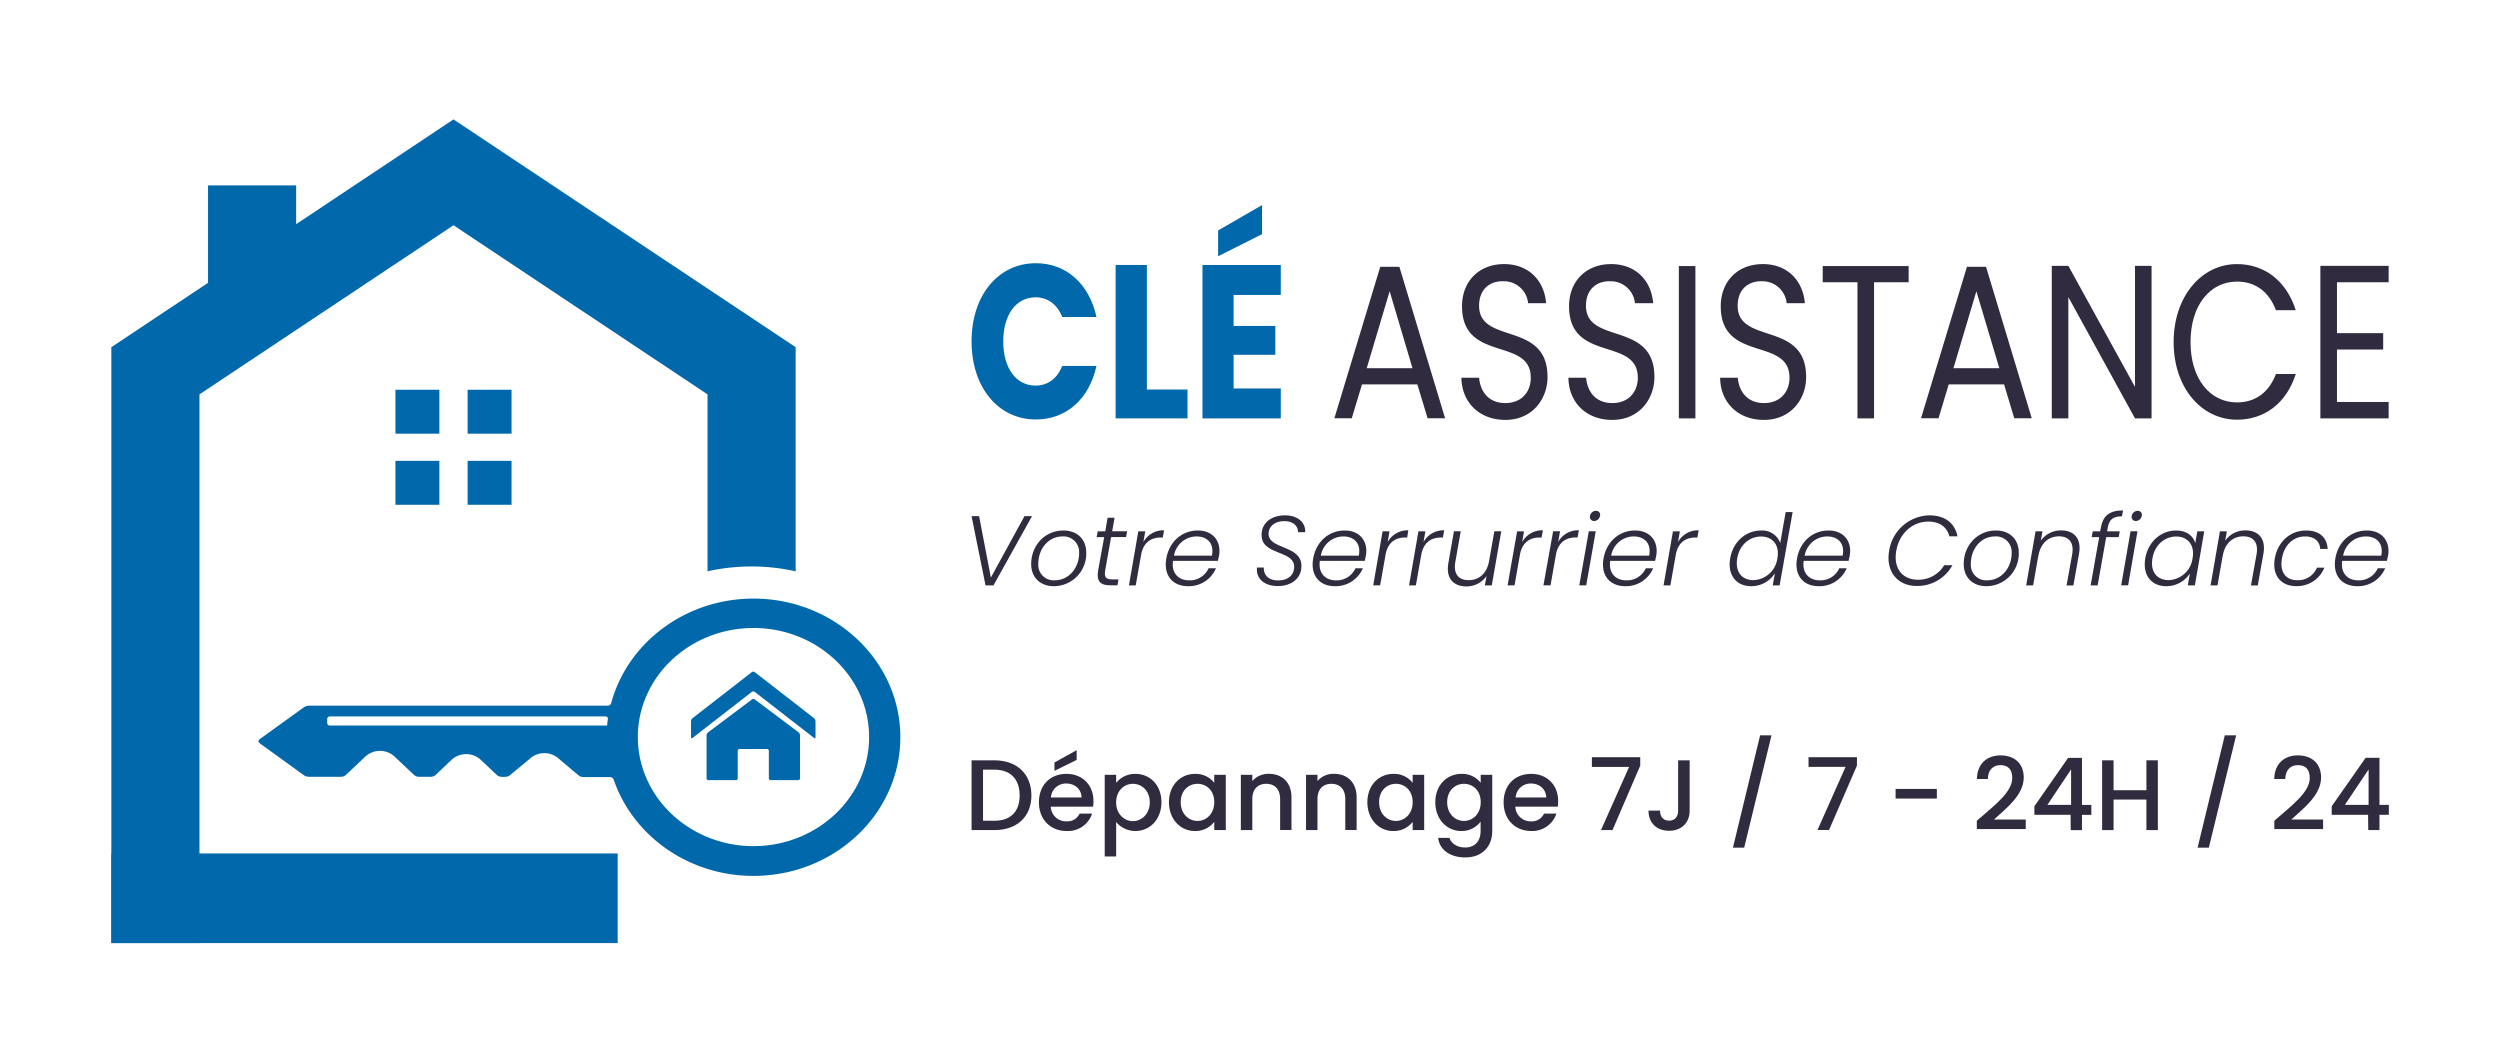 <svg id="logo1" xmlns="http://www.w3.org/2000/svg" viewBox="0 0 800 340"><defs><style>.cls-1,.cls-3,.cls-4{fill:#0168ab;}.cls-2{fill:#302b3f;}.cls-3{fill-rule:evenodd;}.cls-4{opacity:0.07;}</style></defs><path class="cls-1" d="M331.47,84.23c9.73,0,17.07,6.58,19.4,17.2H339.92c-1.69-4.19-4.78-6.29-8.57-6.29-6.11,0-10.31,5.45-10.31,14.12s4.2,14.13,10.31,14.13c3.79,0,6.88-2.1,8.57-6.29h10.95c-2.33,10.62-9.67,17.13-19.4,17.13-12.06,0-20.57-10.28-20.57-25S319.41,84.23,331.47,84.23Z"/><path class="cls-1" d="M367,84.79v39.86H380v9.23H357V84.79Z"/><path class="cls-1" d="M409.85,94.37h-15.1v9.93H408.1v9.23H394.75V124.3h15.1v9.58H384.79V84.79h25.06Zm-6-28.74v9.3L389.8,82V73.74Z"/><path class="cls-2" d="M453.55,123H435.84l-3.27,10.84H427l14.68-48.46h6.12l14.63,48.46h-5.6Zm-8.86-29.79-7.34,24.62H452Z"/><path class="cls-2" d="M481.7,134.37c-8.16,0-13.93-5.46-14.05-13.5h5.66c.35,4.06,2.73,8.11,8.39,8.11,5.12,0,8.15-3.49,8.15-8.11,0-13.14-22-4.75-22-22.86,0-8,5.42-13.5,13.46-13.5,7.75,0,12.81,5.11,13.46,12.52H489A7.79,7.79,0,0,0,481.11,90c-4.37-.14-7.8,2.58-7.8,7.83,0,12.58,21.9,4.75,21.9,22.79C495.21,127.52,490.49,134.37,481.7,134.37Z"/><path class="cls-2" d="M515.9,134.37c-8.16,0-13.92-5.46-14-13.5h5.65c.35,4.06,2.74,8.11,8.39,8.11,5.13,0,8.16-3.49,8.16-8.11,0-13.14-22-4.75-22-22.86,0-8,5.42-13.5,13.46-13.5,7.75,0,12.82,5.11,13.46,12.52h-5.83A7.79,7.79,0,0,0,515.32,90c-4.37-.14-7.81,2.58-7.81,7.83,0,12.58,21.91,4.75,21.91,22.79C529.42,127.52,524.7,134.37,515.9,134.37Z"/><path class="cls-2" d="M537.23,85.14h5.3v48.74h-5.3Z"/><path class="cls-2" d="M564.44,134.37c-8.16,0-13.92-5.46-14-13.5h5.65c.35,4.06,2.74,8.11,8.39,8.11,5.13,0,8.16-3.49,8.16-8.11,0-13.14-22-4.75-22-22.86,0-8,5.42-13.5,13.46-13.5,7.75,0,12.82,5.11,13.46,12.52h-5.83A7.78,7.78,0,0,0,563.86,90c-4.37-.14-7.81,2.58-7.81,7.83,0,12.58,21.91,4.75,21.91,22.79C578,127.52,573.24,134.37,564.44,134.37Z"/><path class="cls-2" d="M583.27,85.14h27.5v5.18H599.7v43.56h-5.31V90.32H583.27Z"/><path class="cls-2" d="M641.3,123H623.59l-3.26,10.84h-5.6l14.69-48.46h6.11l14.63,48.46h-5.6Zm-8.86-29.79-7.34,24.62h14.69Z"/><path class="cls-2" d="M688.5,85.07v48.81h-5.3L661.87,95.07v38.81h-5.3V85.07h5.3l21.33,38.74V85.07Z"/><path class="cls-2" d="M715.83,84.51c8.8,0,15.79,5.32,18.82,14.76H728.3c-2.21-5.88-6.52-9.16-12.47-9.16-8.5,0-14.86,7.41-14.86,19.36s6.36,19.3,14.86,19.3c5.95,0,10.26-3.28,12.47-9.09h6.35c-3,9.37-10,14.62-18.82,14.62-11.36,0-20.27-10.21-20.27-24.83S704.47,84.51,715.83,84.51Z"/><path class="cls-2" d="M764.37,90.32H747.83v16.29h14.79v5.24H747.83v16.78h16.54v5.25H742.52V85.07h21.85Z"/><path class="cls-2" d="M310.9,165.17h2.41l3.77,19.65,10.75-19.65h2.41l-12.33,22.15h-2.54Z"/><path class="cls-2" d="M337.24,187.58c-4.34,0-7.26-2.76-7.26-7.11,0-5.89,4.34-10.71,10.33-10.71,4.34,0,7.29,2.76,7.29,7.1A10.41,10.41,0,0,1,337.24,187.58Zm.25-1.88c4.63,0,7.83-4.08,7.83-8.71a5,5,0,0,0-5.32-5.33c-4.63,0-7.74,4.09-7.74,8.72A4.93,4.93,0,0,0,337.49,185.7Z"/><path class="cls-2" d="M353.33,171.89h-2.41l.35-1.87h2.41l.76-4.35h2.22L355.9,170h4.79l-.35,1.87h-4.79l-1.9,10.74c-.35,2.12.26,2.79,2.28,2.79h2l-.35,1.9h-2.37c-3,0-4.41-1.23-3.81-4.69Z"/><path class="cls-2" d="M361.26,187.32l3-17.3h2.22l-.6,3.45a7.27,7.27,0,0,1,6.62-3.77l-.41,2.31h-.64c-2.72,0-5.29,1.17-6.21,5.07l-1.81,10.24Z"/><path class="cls-2" d="M380.18,187.58c-4.92,0-7.93-3.43-6.95-8.91s5.11-8.91,10.08-8.91,7.55,3.62,6.79,8c-.13.66-.23,1.11-.38,1.71H375.36c-.57,4.09,1.9,6.24,5.13,6.24a6.56,6.56,0,0,0,6.25-3.86h2.37A9.42,9.42,0,0,1,380.18,187.58Zm-4.5-9.77h12.13c.83-4.12-1.71-6.15-4.91-6.15A7.36,7.36,0,0,0,375.68,177.81Z"/><path class="cls-2" d="M408.85,187.54c-4.34,0-7-2.47-6.62-5.92h2.19c-.13,1.87,1,4.12,4.59,4.12,2.92,0,4.88-1.46,5.1-3.84.7-6.18-10.93-3.83-10.39-11.16.16-3.42,3.1-5.83,7.45-5.83s6.65,2.44,6.5,5.39h-2.32c.13-1.65-1.24-3.55-4.31-3.55-2.76,0-4.85,1.36-5.07,3.65-.6,5.73,11.16,3.7,10.46,11.34C416.21,185,413.39,187.54,408.85,187.54Z"/><path class="cls-2" d="M427.17,187.58c-4.91,0-7.93-3.43-6.94-8.91s5.1-8.91,10.08-8.91,7.54,3.62,6.78,8c-.13.66-.22,1.11-.38,1.71H422.35c-.57,4.09,1.9,6.24,5.14,6.24a6.54,6.54,0,0,0,6.24-3.86h2.38A9.44,9.44,0,0,1,427.17,187.58Zm-4.5-9.77h12.14c.82-4.12-1.71-6.15-4.91-6.15A7.37,7.37,0,0,0,422.67,177.81Z"/><path class="cls-2" d="M439.43,187.32l3-17.3h2.22l-.6,3.45a7.27,7.27,0,0,1,6.62-3.77L450.3,172h-.63c-2.73,0-5.3,1.17-6.21,5.07l-1.81,10.24Z"/><path class="cls-2" d="M450.9,187.32l3-17.3h2.22l-.6,3.45a7.27,7.27,0,0,1,6.63-3.77l-.42,2.31h-.63c-2.73,0-5.29,1.17-6.21,5.07l-1.81,10.24Z"/><path class="cls-2" d="M477.37,187.32h-2.22l.54-3a7.7,7.7,0,0,1-6.47,3.33c-3.93,0-6.63-2.41-5.74-7.48L465.26,170h2.18l-1.74,9.85c-.66,3.84,1.08,5.8,4.25,5.8s5.67-1.9,6.5-5.8l1.74-9.85h2.22Z"/><path class="cls-2" d="M482.43,187.32l3.05-17.3h2.21l-.6,3.45a7.27,7.27,0,0,1,6.63-3.77L493.3,172h-.63c-2.73,0-5.29,1.17-6.21,5.07l-1.81,10.24Z"/><path class="cls-2" d="M493.9,187.32,497,170h2.22l-.61,3.45a7.28,7.28,0,0,1,6.63-3.77l-.42,2.31h-.63c-2.72,0-5.29,1.17-6.21,5.07l-1.81,10.24Z"/><path class="cls-2" d="M508.42,170h2.22l-3.05,17.3h-2.22Zm.38-4.92a1.93,1.93,0,0,1,1.9-1.61,1.26,1.26,0,0,1,1.3,1.61,2,2,0,0,1-1.87,1.65A1.31,1.31,0,0,1,508.8,165.1Z"/><path class="cls-2" d="M520.08,187.58c-4.91,0-7.93-3.43-6.94-8.91s5.1-8.91,10.08-8.91,7.54,3.62,6.78,8c-.13.66-.22,1.11-.38,1.71H515.26c-.57,4.09,1.9,6.24,5.14,6.24a6.54,6.54,0,0,0,6.24-3.86H529A9.44,9.44,0,0,1,520.08,187.58Zm-4.5-9.77h12.14c.82-4.12-1.71-6.15-4.91-6.15A7.37,7.37,0,0,0,515.58,177.81Z"/><path class="cls-2" d="M532.34,187.32l3-17.3h2.22l-.6,3.45a7.27,7.27,0,0,1,6.62-3.77l-.41,2.31h-.63c-2.73,0-5.29,1.17-6.21,5.07l-1.81,10.24Z"/><path class="cls-2" d="M563.56,169.76a6.11,6.11,0,0,1,6.11,4l1.75-9.89h2.22l-4.16,23.45h-2.21l.69-3.87a8.88,8.88,0,0,1-7.57,4.13c-4.76,0-7.67-3.52-6.72-8.94S558.77,169.76,563.56,169.76Zm0,1.93c-3.61,0-6.88,2.54-7.64,6.95s1.55,7,5.17,7a8,8,0,0,0,7.67-7C569.58,174.36,567.14,171.69,563.59,171.69Z"/><path class="cls-2" d="M582,187.58c-4.91,0-7.93-3.43-6.94-8.91s5.1-8.91,10.08-8.91,7.54,3.62,6.78,8c-.13.66-.22,1.11-.38,1.71H577.18c-.57,4.09,1.9,6.24,5.14,6.24a6.54,6.54,0,0,0,6.24-3.86h2.38A9.45,9.45,0,0,1,582,187.58Zm-4.5-9.77h12.14c.82-4.12-1.71-6.15-4.92-6.15A7.36,7.36,0,0,0,577.5,177.81Z"/><path class="cls-2" d="M617.4,164.91c4.94,0,8.17,2.47,9,6.72h-2.6c-.73-2.88-3-4.72-6.78-4.72-4.85,0-9.2,3.58-10.21,9.32s2.06,9.28,6.91,9.28a9.56,9.56,0,0,0,8.43-4.65h2.63a12.76,12.76,0,0,1-11.41,6.65c-6.15,0-10-4.63-8.84-11.28A13.33,13.33,0,0,1,617.4,164.91Z"/><path class="cls-2" d="M635.65,187.58c-4.35,0-7.26-2.76-7.26-7.11,0-5.89,4.34-10.71,10.33-10.71,4.34,0,7.29,2.76,7.29,7.1A10.41,10.41,0,0,1,635.65,187.58Zm.25-1.88c4.63,0,7.83-4.08,7.83-8.71a5,5,0,0,0-5.33-5.33c-4.62,0-7.73,4.09-7.73,8.72A4.93,4.93,0,0,0,635.9,185.7Z"/><path class="cls-2" d="M663.09,177.43c.67-3.83-1.05-5.8-4.22-5.8s-5.86,2-6.59,6.25v-.1l-1.68,9.54h-2.22l3-17.3h2.21l-.53,3a7.82,7.82,0,0,1,6.53-3.29c3.89,0,6.59,2.41,5.7,7.48l-1.81,10.14h-2.18Z"/><path class="cls-2" d="M671.74,171.89h-2.41l.35-1.87h2.37l.23-1.21c.66-3.71,2.72-5.48,7.1-5.48l-.35,1.9c-2.95,0-4.09,1.08-4.54,3.58l-.22,1.21h4.06l-.35,1.87h-4l-2.73,15.43H669Z"/><path class="cls-2" d="M681.78,170H684l-3,17.3h-2.22Zm.38-4.92a1.94,1.94,0,0,1,1.9-1.61,1.26,1.26,0,0,1,1.3,1.61,2,2,0,0,1-1.87,1.65A1.31,1.31,0,0,1,682.16,165.1Z"/><path class="cls-2" d="M696.36,169.76c3.49,0,5.52,1.87,6.12,4.06l.66-3.8h2.22l-3,17.3H700.1l.67-3.83a8.93,8.93,0,0,1-7.58,4.09c-4.72,0-7.64-3.52-6.69-8.94S691.61,169.76,696.36,169.76Zm.06,1.93c-3.61,0-6.87,2.54-7.63,6.95s1.55,7,5.16,7a8,8,0,0,0,7.67-7C702.41,174.36,700,171.69,696.42,171.69Z"/><path class="cls-2" d="M722.09,177.43c.67-3.83-1-5.8-4.21-5.8s-5.87,2-6.6,6.25v-.1l-1.68,9.54h-2.22l3-17.3h2.22l-.54,3a7.82,7.82,0,0,1,6.53-3.29c3.9,0,6.59,2.41,5.7,7.48l-1.8,10.14h-2.19Z"/><path class="cls-2" d="M737.93,169.76c4.35,0,6.76,2.32,6.91,5.9h-2.37c-.13-2.48-1.94-4-4.85-4-3.39,0-6.56,2.32-7.39,7s1.49,7,4.88,7a6.48,6.48,0,0,0,6.31-4h2.38a9.42,9.42,0,0,1-9,5.9c-4.88,0-7.83-3.43-6.85-8.91S733.05,169.76,737.93,169.76Z"/><path class="cls-2" d="M754.32,187.58c-4.92,0-7.93-3.43-7-8.91s5.11-8.91,10.08-8.91,7.55,3.62,6.79,8c-.13.66-.23,1.11-.38,1.71H749.5c-.57,4.09,1.9,6.24,5.13,6.24a6.56,6.56,0,0,0,6.25-3.86h2.37A9.42,9.42,0,0,1,754.32,187.58Zm-4.51-9.77H762c.82-4.12-1.72-6.15-4.92-6.15A7.37,7.37,0,0,0,749.81,177.81Z"/><path class="cls-2" d="M330.05,254.54c0,6.88-4.69,11.09-11.85,11.09h-7.3V243.3h7.3C325.36,243.3,330.05,247.64,330.05,254.54Zm-11.85,8.1c5.27,0,8.09-3,8.09-8.1s-2.82-8.25-8.09-8.25h-3.63v16.35Z"/><path class="cls-2" d="M341.3,265.92c-5.08,0-8.84-3.6-8.84-9.16s3.6-9.12,8.84-9.12c5,0,8.61,3.5,8.61,8.7a12.11,12.11,0,0,1-.13,1.8H336.25a4.87,4.87,0,0,0,5.05,4.69,4.27,4.27,0,0,0,4.17-2.47h4A8.11,8.11,0,0,1,341.3,265.92Zm-5-10.73h9.8c-.06-2.73-2.21-4.47-4.94-4.47A4.83,4.83,0,0,0,336.28,255.19Zm8.23-15.14v3.12l-7.1,3.5V244Z"/><path class="cls-2" d="M363.34,247.64c4.66,0,8.32,3.59,8.32,9.06s-3.66,9.22-8.32,9.22a8,8,0,0,1-6.17-2.86v11h-3.66V247.93h3.66v2.6A7.72,7.72,0,0,1,363.34,247.64Zm-.81,3.18c-2.73,0-5.36,2.15-5.36,5.94s2.63,6,5.36,6,5.4-2.22,5.4-6S365.3,250.82,362.53,250.82Z"/><path class="cls-2" d="M382.42,247.64a7.52,7.52,0,0,1,6.14,2.86v-2.57h3.69v17.7h-3.69V263a7.64,7.64,0,0,1-6.2,2.93c-4.6,0-8.29-3.76-8.29-9.22S377.76,247.64,382.42,247.64Zm.77,3.18c-2.73,0-5.36,2.05-5.36,5.88s2.63,6,5.36,6,5.37-2.16,5.37-6S386,250.82,383.19,250.82Z"/><path class="cls-2" d="M409.64,255.73c0-3.24-1.77-4.91-4.44-4.91s-4.46,1.67-4.46,4.91v9.9h-3.67v-17.7h3.67v2a6.8,6.8,0,0,1,5.27-2.31c4.14,0,7.26,2.6,7.26,7.55v10.44h-3.63Z"/><path class="cls-2" d="M430.49,255.73c0-3.24-1.77-4.91-4.44-4.91s-4.46,1.67-4.46,4.91v9.9h-3.66v-17.7h3.66v2a6.8,6.8,0,0,1,5.27-2.31c4.14,0,7.26,2.6,7.26,7.55v10.44h-3.63Z"/><path class="cls-2" d="M445.91,247.64a7.54,7.54,0,0,1,6.14,2.86v-2.57h3.69v17.7h-3.69V263a7.64,7.64,0,0,1-6.21,2.93c-4.59,0-8.28-3.76-8.28-9.22S441.25,247.64,445.91,247.64Zm.77,3.18c-2.73,0-5.36,2.05-5.36,5.88s2.63,6,5.36,6,5.37-2.16,5.37-6S449.44,250.82,446.68,250.82Z"/><path class="cls-2" d="M467.69,247.64a7.51,7.51,0,0,1,6.14,2.86v-2.57h3.69v18c0,4.82-3.11,8.45-8.64,8.45-4.72,0-8.22-2.35-8.67-6.27h3.63c.54,1.83,2.5,3.09,5,3.09,2.83,0,4.95-1.74,4.95-5.27v-3a7.6,7.6,0,0,1-6.14,3c-4.66,0-8.35-3.76-8.35-9.22S463,247.64,467.69,247.64Zm.77,3.18c-2.73,0-5.36,2.05-5.36,5.88s2.63,6,5.36,6,5.37-2.16,5.37-6S471.23,250.82,468.46,250.82Z"/><path class="cls-2" d="M490,265.92c-5.08,0-8.84-3.6-8.84-9.16s3.6-9.12,8.84-9.12c5,0,8.61,3.5,8.61,8.7a10.9,10.9,0,0,1-.13,1.8H484.91a4.87,4.87,0,0,0,5,4.69,4.29,4.29,0,0,0,4.18-2.47h3.95A8.1,8.1,0,0,1,490,265.92Zm-5-10.73h9.8c-.07-2.73-2.22-4.47-4.95-4.47A4.81,4.81,0,0,0,485,255.19Z"/><path class="cls-2" d="M524.88,242.3V245L516,265.63h-3.69l9-20.21H509.4V242.3Z"/><path class="cls-2" d="M537,243.3h3.69v16.1c0,4-2.73,6.45-6.59,6.45s-6.58-2.41-6.58-6.45h3.69c0,1.86.93,3.21,2.89,3.21s2.9-1.35,2.9-3.21Z"/><path class="cls-2" d="M563.24,235.3h3.64l-8.74,35.95h-3.6Z"/><path class="cls-2" d="M594.22,242.3V245l-8.93,20.6h-3.7l9-20.21H578.73V242.3Z"/><path class="cls-2" d="M606.59,252.46h13.2v3.08h-13.2Z"/><path class="cls-2" d="M632.58,262.64c5.53-4.85,11.34-9.09,11.34-13.69,0-2.44-1.06-4.11-3.79-4.11-2.57,0-4,1.8-4,4.43h-3.53c.13-5.07,3.4-7.55,7.55-7.55,4.75,0,7.45,2.86,7.45,7.07,0,5.69-5.78,10-9.54,13.47h10.18v3.05H632.58Z"/><path class="cls-2" d="M662.59,260.74H651V258l10.79-15.48h4.44v15.06h3v3.18h-3v4.89h-3.6Zm.16-3.18V246.22l-7.58,11.34Z"/><path class="cls-2" d="M686.85,255.86H676.34v9.77h-3.66V243.3h3.66v9.57h10.51V243.3h3.66v22.33h-3.66Z"/><path class="cls-2" d="M711.94,235.3h3.63l-8.74,35.95h-3.6Z"/><path class="cls-2" d="M727.78,262.64c5.52-4.85,11.34-9.09,11.34-13.69,0-2.44-1.06-4.11-3.79-4.11-2.57,0-4,1.8-4.05,4.43h-3.53c.12-5.07,3.4-7.55,7.55-7.55,4.75,0,7.45,2.86,7.45,7.07,0,5.69-5.78,10-9.54,13.47h10.18v3.05H727.78Z"/><path class="cls-2" d="M757.79,260.74H746.15V258L757,242.5h4.43v15.06h3v3.18h-3v4.89h-3.59Zm.16-3.18V246.22l-7.59,11.34Z"/><path class="cls-3" d="M63.83,126.2l81.29-54.12,81.29,54.12v56.61a65.51,65.51,0,0,1,14.1-1.54,64.75,64.75,0,0,1,14.1,1.55V111.1L145.12,38.21,94.77,71.73V59.32H66.57V90.5L35.63,111.1V301.79h28.2V126.2Z"/><rect class="cls-1" x="126.54" y="147.47" width="14.06" height="14.06"/><rect class="cls-1" x="149.64" y="124.72" width="14.06" height="14.06"/><rect class="cls-1" x="149.64" y="147.47" width="14.06" height="14.06"/><rect class="cls-1" x="126.54" y="124.72" width="14.06" height="14.06"/><path class="cls-1" d="M83.4,236.32l13.86-10a3.07,3.07,0,0,1,1.56-.5H194.5a1.17,1.17,0,0,0,1.08-.8c5.15-19.21,23.61-33.47,45.53-33.47,25.91,0,47,19.9,47,44.37s-21.08,44.37-47,44.37c-20.91,0-38.66-13-44.74-30.83a1.26,1.26,0,0,0-1.13-.79H186.6a2.51,2.51,0,0,1-1.49-.58l-6.24-5.25a6.89,6.89,0,0,0-9.37,0L163.27,248a2.46,2.46,0,0,1-1.49.59h-1.26A2.48,2.48,0,0,1,159,248l-5.14-4.85a6.9,6.9,0,0,0-9.37,0L139.39,248a2.48,2.48,0,0,1-1.48.58H134a2.52,2.52,0,0,1-1.49-.59l-6.24-5.88a6.9,6.9,0,0,0-9.37,0L110.67,248a2.51,2.51,0,0,1-1.49.58H98.82a3.07,3.07,0,0,1-1.56-.5L83.4,238.06c-.38-.27-.69-.66-.69-.87S83,236.6,83.4,236.32Zm157.71,34.44c20.38,0,37-15.66,37-34.9s-16.58-34.9-37-34.9-37,15.66-37,34.9S220.74,270.76,241.11,270.76ZM105.57,232.18h87.85a2.25,2.25,0,0,0,.88-.09.22.22,0,0,0,0-.08c.06-.65.13-1.3.22-1.94a.72.72,0,0,0-.75-.82H105.57a.85.85,0,0,0-.87.82v1.28A.85.85,0,0,0,105.57,232.18Z"/><rect class="cls-1" x="35.63" y="273.11" width="162.03" height="28.68"/><path class="cls-1" d="M240.59,215.08l-19,14.76a1.37,1.37,0,0,0-.46.94v5.15c0,.32.21.42.46.22l19-14.76a.78.78,0,0,1,.92,0l19,14.76c.25.2.45.1.45-.22v-5.15a1.36,1.36,0,0,0-.45-.94l-19-14.76A.78.78,0,0,0,240.59,215.08Z"/><path class="cls-1" d="M226.1,235.27v13.79a.58.58,0,0,0,.58.58h8.8a.59.59,0,0,0,.59-.58v-8.8a.58.58,0,0,1,.58-.58h8.8a.58.58,0,0,1,.58.58v8.8a.58.58,0,0,0,.58.58h8.81a.58.58,0,0,0,.58-.58V235.27a1.33,1.33,0,0,0-.46-.93l-14-10.51a.8.8,0,0,0-.93,0l-14,10.51A1.33,1.33,0,0,0,226.1,235.27Z"/><path class="cls-4" d="M241.51,221.39l19,14.76c.25.2.45.1.45-.22v-5.15a1.36,1.36,0,0,0-.45-.94l-19-14.76a.78.78,0,0,0-.92,0l-19,14.76a1.37,1.37,0,0,0-.46.94v2.55l3.49.47,16-12.41A.78.78,0,0,1,241.51,221.39Z"/><path class="cls-4" d="M255.54,234.34l-14-10.51a.8.8,0,0,0-.93,0L226.9,234.09c8.92,1.06,18.71,1.83,29.1,2.24v-1.06A1.33,1.33,0,0,0,255.54,234.34Z"/></svg>
